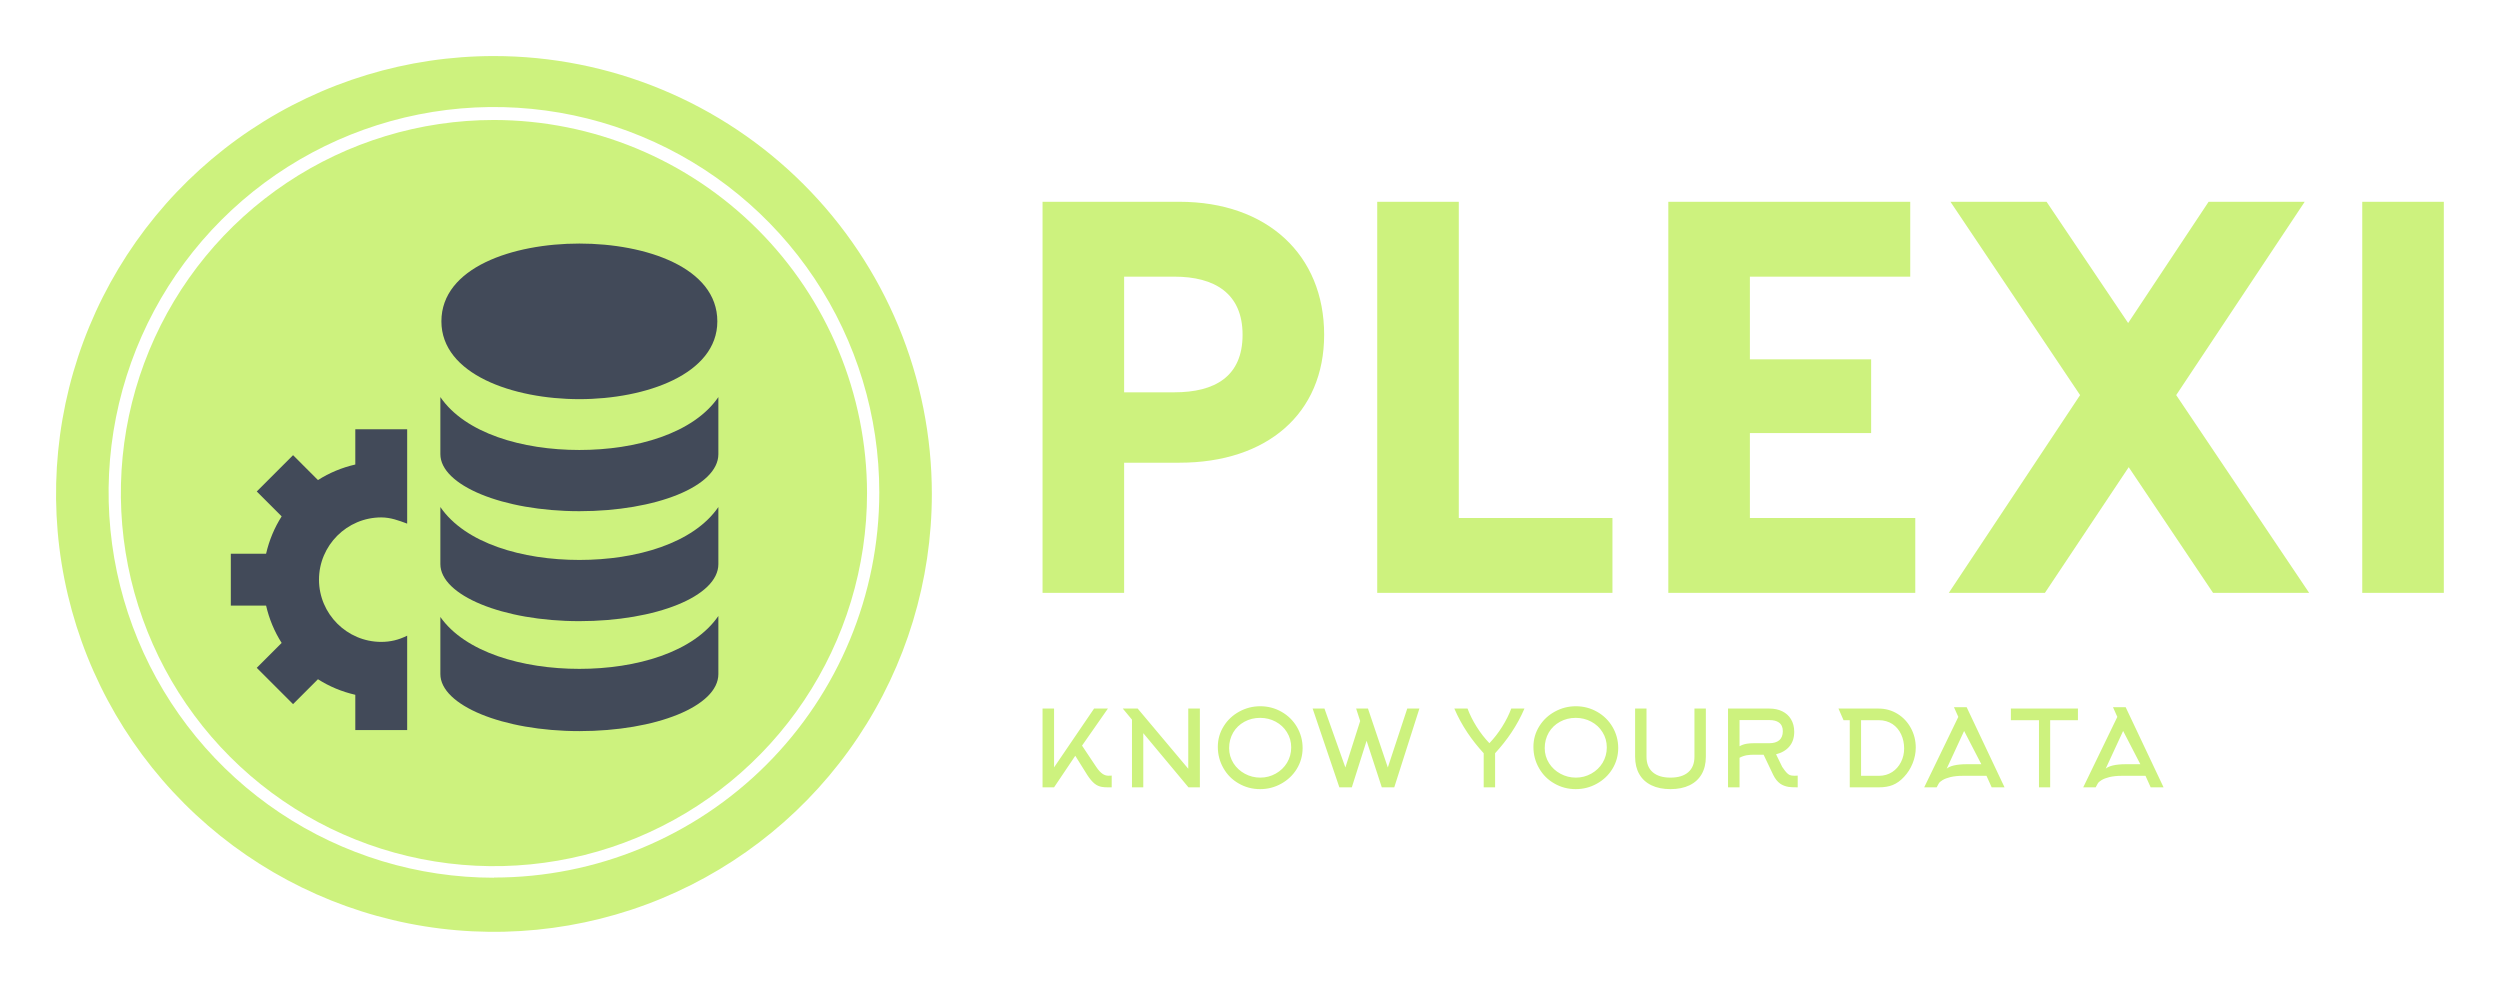 <svg width="3141" height="1242" viewBox="0 0 3141 1242" fill="none" xmlns="http://www.w3.org/2000/svg">
<path d="M620.598 70.423C511.784 70.423 405.413 102.69 314.937 163.144C224.461 223.598 153.943 309.524 112.302 410.055C70.66 510.587 59.765 621.209 80.994 727.933C102.222 834.656 154.621 932.688 231.565 1009.63C308.508 1086.58 406.54 1138.97 513.264 1160.2C619.988 1181.43 730.61 1170.54 831.141 1128.89C931.673 1087.25 1017.6 1016.74 1078.05 926.26C1138.51 835.784 1170.77 729.413 1170.77 620.599C1170.77 548.348 1156.54 476.806 1128.89 410.055C1101.25 343.305 1060.72 282.654 1009.63 231.565C958.543 180.477 897.892 139.951 831.141 112.302C764.391 84.653 692.848 70.423 620.598 70.423ZM620.598 1102.77C524.841 1102.77 431.235 1074.38 351.616 1021.18C271.997 967.978 209.942 892.364 173.297 803.896C136.653 715.428 127.065 618.081 145.746 524.164C164.427 430.247 210.539 343.979 278.249 276.269C345.959 208.559 432.227 162.447 526.144 143.766C620.061 125.085 717.408 134.673 805.876 171.317C894.344 207.962 969.959 270.017 1023.16 349.636C1076.36 429.255 1104.75 522.861 1104.75 618.618C1104.69 746.986 1053.66 870.076 962.87 960.825C872.079 1051.57 748.966 1102.55 620.598 1102.55V1102.77Z" fill="#CDF27E"/>
<path d="M620.598 150.748C527.888 150.748 437.26 178.24 360.174 229.747C283.089 281.254 223.008 354.463 187.529 440.115C152.051 525.768 142.768 620.018 160.855 710.947C178.942 801.875 223.586 885.399 289.142 950.955C354.697 1016.51 438.221 1061.15 529.149 1079.24C620.078 1097.33 714.328 1088.05 799.981 1052.57C885.634 1017.09 958.842 957.007 1010.35 879.922C1061.86 802.836 1089.35 712.208 1089.35 619.498C1089.17 495.232 1039.73 376.105 951.861 288.235C863.991 200.365 744.864 150.923 620.598 150.748Z" fill="#CDF27E"/>
<path d="M727.917 703.514C799.6 703.514 871.283 682.661 902.562 637.045V708.728C902.562 749.131 824.363 780.411 727.917 780.411C631.471 780.411 553.271 747.827 553.271 708.728V637.045C584.551 682.661 656.234 703.514 727.917 703.514Z" fill="#424A59"/>
<path d="M727.917 840.364C799.6 840.364 871.283 819.51 902.562 773.894V846.88C902.562 887.283 824.363 918.563 727.917 918.563C631.471 918.563 553.271 885.98 553.271 846.88V775.197C584.551 819.51 656.234 840.364 727.917 840.364Z" fill="#424A59"/>
<path d="M727.917 565.362C799.6 565.362 871.283 544.509 902.562 498.892V570.575C902.562 610.978 824.363 642.258 727.917 642.258C631.471 642.258 553.271 609.675 553.271 570.575V498.892C584.551 544.509 656.234 565.362 727.917 565.362Z" fill="#424A59"/>
<path d="M727.916 501.499C811.329 501.499 901.259 470.219 901.259 403.749C901.259 335.977 811.329 306 727.916 306C644.504 306 554.574 335.977 554.574 403.749C554.574 470.219 644.504 501.499 727.916 501.499Z" fill="#424A59"/>
<path d="M289.999 760.861V695.695H334.312C338.222 678.751 344.739 663.111 353.862 648.775L322.582 617.495L368.199 571.879L399.478 603.158C413.815 594.035 429.455 587.518 446.398 583.608V539.295H511.564V657.898C501.138 653.988 490.711 650.078 478.981 650.078C435.972 650.078 400.782 685.268 400.782 728.278C400.782 771.287 435.972 806.477 478.981 806.477C490.711 806.477 501.138 803.871 511.564 798.657V917.26H446.398V872.947C429.455 869.037 413.815 862.52 399.478 853.397L368.199 884.677L322.582 839.06L353.862 807.781C344.739 793.444 338.222 777.804 334.312 760.861H289.999Z" fill="#424A59"/>
<path d="M1481.84 253.521C1592.05 253.521 1663.66 320.209 1663.66 420.592C1663.66 519.571 1592.05 581.345 1481.84 581.345H1412.35V744.907H1309.86V253.521H1481.84ZM1475.53 492.896C1526.07 492.896 1561.17 473.241 1561.17 420.592C1561.17 368.646 1526.07 347.586 1475.53 347.586H1412.35V492.896H1475.53ZM1832.83 650.841H2025.88V744.907H1730.34V253.521H1832.83V650.841ZM2198.56 650.841H2406.35V744.907H2184.52H2096.07V253.521H2198.56H2400.03V347.586H2198.56V451.479H2350.89V544.141H2198.56V650.841ZM2901.24 744.907H2780.5L2674.51 586.961L2569.21 744.907H2448.47L2613.43 496.406L2450.57 253.521H2571.31L2673.8 405.851L2774.89 253.521H2895.63L2734.17 496.406L2901.24 744.907ZM3070.42 253.521V744.907H2967.93V253.521H3070.42Z" fill="#CDF27E"/>
<path d="M1350.98 949.542L1324.32 989.207H1309.86V890.242H1324.32V964.134L1374.6 890.242H1391.97L1359.47 936.806L1377.25 963.471C1380.08 967.716 1382.87 970.723 1385.61 972.492C1387.82 973.907 1390.16 974.614 1392.64 974.614L1396.75 974.482V989.207H1394.1C1389.68 989.295 1386.45 989.118 1384.41 988.676C1381.14 988.146 1378.13 986.819 1375.39 984.696C1372.3 982.22 1369.16 978.506 1365.97 973.553L1350.98 949.542ZM1422.22 904.172L1410.68 890.242H1429.39L1492.93 965.859V890.242H1507.52V989.207H1493.19L1436.42 921.152V989.207H1422.22V904.172ZM1622.27 939.061C1622.27 931.986 1620.46 925.574 1616.83 919.826C1613.38 914.254 1608.67 909.876 1602.71 906.692C1596.74 903.508 1590.26 901.917 1583.27 901.917C1576.02 901.917 1569.41 903.553 1563.44 906.825C1557.47 910.097 1552.8 914.563 1549.44 920.224C1545.99 926.149 1544.27 932.738 1544.27 939.99C1544.27 946.888 1546.13 953.256 1549.84 959.093C1553.38 964.576 1558.13 968.932 1564.1 972.16C1570.07 975.388 1576.53 977.002 1583.47 977.002C1590.41 977.002 1596.87 975.322 1602.84 971.961C1608.81 968.6 1613.52 964.09 1616.97 958.43C1620.5 952.504 1622.27 946.048 1622.27 939.061ZM1636.6 939.857C1636.6 949.409 1634.12 958.209 1629.17 966.257C1624.4 973.951 1617.92 980.075 1609.74 984.63C1601.56 989.185 1592.73 991.462 1583.27 991.462C1573.45 991.462 1564.43 989.074 1556.21 984.298C1548.16 979.7 1541.84 973.376 1537.24 965.328C1532.46 957.103 1530.07 948.082 1530.07 938.265C1530.07 928.802 1532.59 920.091 1537.64 912.131C1542.41 904.526 1548.89 898.49 1557.07 894.023C1565.25 889.557 1574.03 887.324 1583.4 887.324C1593.04 887.324 1601.98 889.668 1610.2 894.355C1618.25 898.954 1624.62 905.189 1629.3 913.06C1634.17 921.285 1636.6 930.217 1636.6 939.857ZM1768.07 890.242H1783.32L1751.75 989.207H1736.09L1716.99 930.704L1698.42 989.207H1682.77L1649.2 890.242H1664.06L1690.33 964.267L1708.9 905.896L1703.86 890.242H1718.72L1743.66 964.267L1768.07 890.242ZM1871.28 933.755C1877.2 927.564 1882.55 920.666 1887.33 913.06C1892.1 905.454 1895.91 897.848 1898.74 890.242H1915.32C1910.81 900.767 1905.32 910.849 1898.87 920.489C1893.03 929.245 1886.22 937.867 1878.44 946.358V989.207H1864.11V946.358C1856.33 937.867 1849.52 929.245 1843.68 920.489C1837.23 910.849 1831.74 900.767 1827.23 890.242H1843.81C1846.64 897.848 1850.45 905.454 1855.22 913.06C1860 920.666 1865.35 927.564 1871.28 933.755ZM2018.79 939.061C2018.79 931.986 2016.98 925.574 2013.35 919.826C2009.91 914.254 2005.2 909.876 1999.23 906.692C1993.26 903.508 1986.78 901.917 1979.79 901.917C1972.54 901.917 1965.93 903.553 1959.96 906.825C1953.99 910.097 1949.32 914.563 1945.96 920.224C1942.51 926.149 1940.79 932.738 1940.79 939.99C1940.79 946.888 1942.65 953.256 1946.36 959.093C1949.9 964.576 1954.65 968.932 1960.62 972.16C1966.59 975.388 1973.05 977.002 1979.99 977.002C1986.93 977.002 1993.39 975.322 1999.36 971.961C2005.33 968.6 2010.04 964.09 2013.49 958.43C2017.02 952.504 2018.79 946.048 2018.79 939.061ZM2033.12 939.857C2033.12 949.409 2030.64 958.209 2025.69 966.257C2020.92 973.951 2014.44 980.075 2006.26 984.63C1998.08 989.185 1989.25 991.462 1979.79 991.462C1969.97 991.462 1960.95 989.074 1952.73 984.298C1944.68 979.7 1938.36 973.376 1933.76 965.328C1928.98 957.103 1926.59 948.082 1926.59 938.265C1926.59 928.802 1929.12 920.091 1934.16 912.131C1938.93 904.526 1945.41 898.49 1953.59 894.023C1961.77 889.557 1970.55 887.324 1979.92 887.324C1989.56 887.324 1998.5 889.668 2006.72 894.355C2014.77 898.954 2021.14 905.189 2025.82 913.06C2030.69 921.285 2033.12 930.217 2033.12 939.857ZM2098.79 991.462C2089.5 991.462 2081.52 989.848 2074.84 986.62C2068.16 983.392 2063.08 978.727 2059.59 972.624C2056.09 966.522 2054.35 959.226 2054.35 950.735V890.242H2068.67V950.735C2068.67 959.226 2071.28 965.726 2076.5 970.236C2081.72 974.747 2089.15 977.002 2098.79 977.002C2108.43 977.002 2115.86 974.747 2121.07 970.236C2126.29 965.726 2128.9 959.226 2128.9 950.735V890.242H2143.23V950.735C2143.23 959.226 2141.48 966.522 2137.99 972.624C2134.49 978.727 2129.41 983.392 2122.73 986.62C2116.06 989.848 2108.07 991.462 2098.79 991.462ZM2185.55 904.702V937.602C2188.29 936.01 2191.34 934.949 2194.7 934.418C2197.18 933.976 2200.36 933.755 2204.25 933.755H2223.09C2228.31 933.755 2232.38 932.561 2235.29 930.173C2238.39 927.608 2239.94 923.761 2239.94 918.632C2239.94 913.768 2238.3 910.141 2235.03 907.754C2232.2 905.719 2228.22 904.702 2223.09 904.702H2185.55ZM2227.87 973.553L2215.79 948.215H2204.25C2200.63 948.215 2197.44 948.436 2194.7 948.878C2191.34 949.497 2188.29 950.559 2185.55 952.062V989.207H2171.09V890.242H2223.09C2229.19 890.242 2234.59 891.392 2239.27 893.692C2243.96 895.991 2247.59 899.263 2250.15 903.508C2252.89 908.019 2254.26 913.325 2254.26 919.428C2254.26 926.857 2252.27 932.959 2248.29 937.735C2244.32 942.511 2238.7 945.827 2231.45 947.684L2239.14 963.471C2241.35 966.743 2243.08 969.043 2244.32 970.369C2245.82 972.049 2247.26 973.177 2248.63 973.752C2250 974.327 2251.79 974.614 2254 974.614H2255.46L2258.64 974.482V989.207C2253.51 989.207 2249.71 989.03 2247.23 988.676C2243.08 987.969 2239.54 986.598 2236.62 984.564C2233.17 982.087 2230.25 978.417 2227.87 973.553ZM2338.24 904.835V974.747H2360.66C2366.85 974.747 2372.42 973.155 2377.37 969.971C2382.06 966.876 2385.73 962.719 2388.38 957.501C2391.04 952.283 2392.36 946.579 2392.36 940.388C2392.36 933.932 2391.1 928.006 2388.58 922.612C2386.06 917.217 2382.46 912.927 2377.77 909.744C2372.73 906.471 2366.94 904.835 2360.39 904.835H2338.24ZM2316.22 904.835L2309.85 890.242H2360.26C2369.02 890.242 2377.02 892.498 2384.27 897.008C2391.26 901.342 2396.79 907.267 2400.85 914.785C2404.92 922.302 2406.96 930.483 2406.96 939.327C2406.96 945.96 2405.65 952.526 2403.04 959.027C2400.43 965.527 2396.83 971.209 2392.23 976.073C2387.81 980.849 2383.08 984.254 2378.04 986.288C2373.17 988.234 2367.38 989.207 2360.66 989.207H2324.04V904.835H2316.22ZM2460.42 900.723L2454.98 888.518H2470.9L2518.52 989.207H2502.34L2495.84 974.747H2465.72C2460.06 974.747 2454.98 975.278 2450.47 976.339C2446.49 977.312 2443.17 978.594 2440.52 980.186C2438.13 981.601 2436.54 983.06 2435.74 984.564L2433.22 989.207H2417.57L2460.42 900.723ZM2471.03 960.154H2489.34L2467.71 918.366L2445.83 965.726C2447.77 964.046 2450.73 962.719 2454.71 961.746C2459.22 960.685 2464.66 960.154 2471.03 960.154ZM2610.72 904.835H2575.83V989.207H2561.77V904.835H2526.48V890.242H2610.72V904.835ZM2660.2 900.723L2654.77 888.518H2670.68L2718.31 989.207H2702.12L2695.62 974.747H2665.51C2659.85 974.747 2654.77 975.278 2650.25 976.339C2646.27 977.312 2642.96 978.594 2640.31 980.186C2637.92 981.601 2636.33 983.06 2635.53 984.564L2633.01 989.207H2617.36L2660.2 900.723ZM2670.82 960.154H2689.12L2667.5 918.366L2645.61 965.726C2647.56 964.046 2650.52 962.719 2654.5 961.746C2659.01 960.685 2664.45 960.154 2670.82 960.154Z" fill="#CDF27E"/>
</svg>
